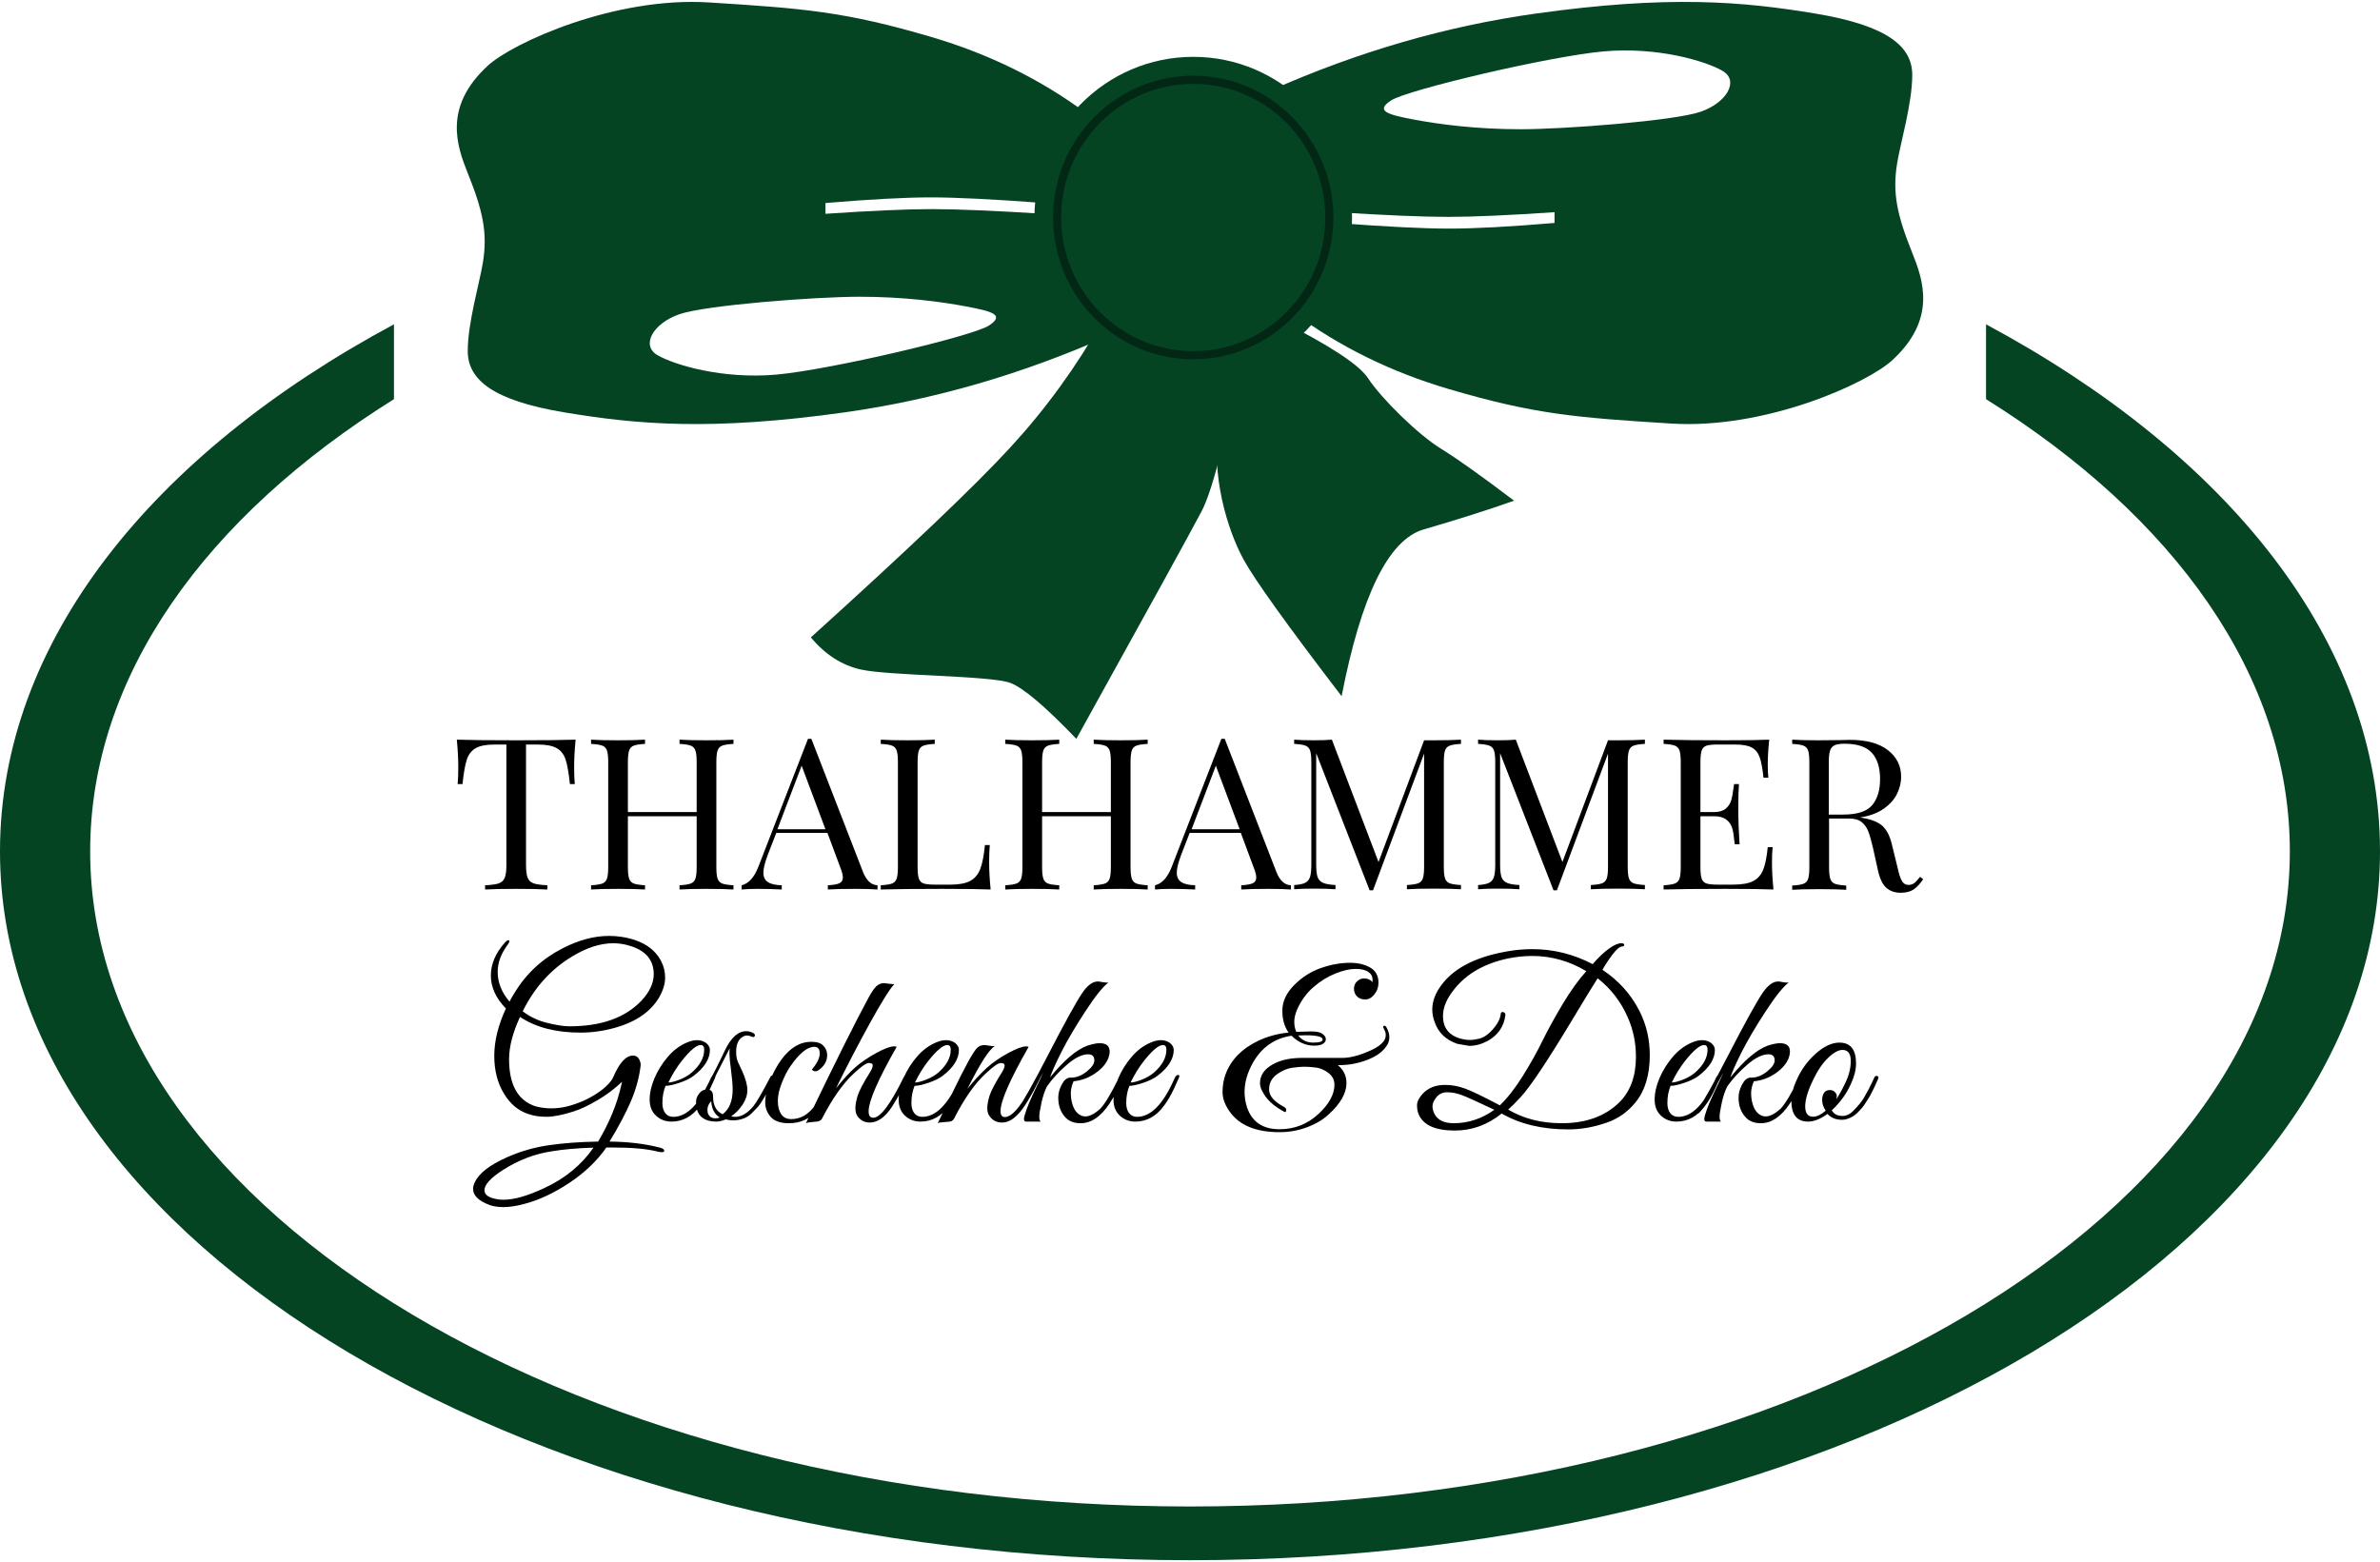 <?xml version="1.0" encoding="UTF-8"?>
<svg width="620px" height="407px" viewBox="0 0 620 407" version="1.1" xmlns="http://www.w3.org/2000/svg" xmlns:xlink="http://www.w3.org/1999/xlink">
    <!-- Generator: Sketch 55.1 (78136) - https://sketchapp.com -->
    <title>logo</title>
    <desc>Created with Sketch.</desc>
    <g id="Page-1" stroke="none" stroke-width="1" fill="none" fill-rule="evenodd">
        <g id="Startseite-Entwurf-Copy" transform="translate(-655, -376)">
            <g id="logo_header-2" transform="translate(655, 376)">
                <g id="logo_header">
                    <g id="Group-3" transform="translate(119, 192.5)" fill="#000000" fill-rule="nonzero">
                        <path d="M30.95,0.212 C30.694,2.822 30.565,5.175 30.565,7.27 C30.565,9.108 30.62,10.615 30.73,11.792 L29.466,11.792 C29.173,8.961 28.806,6.857 28.366,5.478 C27.927,4.1 27.157,3.089 26.057,2.445 C24.958,1.802 23.272,1.48 21,1.48 L18.031,1.48 L18.031,32.856 C18.031,34.4 18.178,35.521 18.471,36.219 C18.764,36.918 19.277,37.396 20.01,37.653 C20.743,37.91 21.934,38.076 23.584,38.149 L23.584,39.252 C21.678,39.142 18.984,39.087 15.503,39.087 C11.838,39.087 9.126,39.142 7.366,39.252 L7.366,38.149 C9.016,38.076 10.207,37.91 10.94,37.653 C11.673,37.396 12.186,36.918 12.479,36.219 C12.772,35.521 12.919,34.4 12.919,32.856 L12.919,1.48 L9.95,1.48 C7.678,1.48 5.992,1.802 4.893,2.445 C3.793,3.089 3.024,4.1 2.584,5.478 C2.144,6.857 1.777,8.961 1.484,11.792 L0.22,11.792 C0.33,10.615 0.385,9.108 0.385,7.27 C0.385,5.175 0.257,2.822 0,0.212 C3.042,0.322 8.209,0.378 15.503,0.378 C22.759,0.378 27.908,0.322 30.95,0.212 Z M72.075,1.315 C70.753,1.389 69.788,1.536 69.182,1.756 C68.575,1.977 68.162,2.399 67.941,3.024 C67.721,3.649 67.611,4.66 67.611,6.057 L67.611,33.407 C67.611,34.804 67.721,35.815 67.941,36.44 C68.162,37.065 68.575,37.488 69.182,37.708 C69.788,37.929 70.753,38.076 72.075,38.149 L72.075,39.252 C70.532,39.142 68.18,39.087 65.02,39.087 C62.043,39.087 59.71,39.142 58.019,39.252 L58.019,38.149 C59.342,38.076 60.307,37.929 60.913,37.708 C61.519,37.488 61.933,37.065 62.153,36.44 C62.374,35.815 62.484,34.804 62.484,33.407 L62.484,20.173 L44.569,20.173 L44.569,33.407 C44.569,34.804 44.679,35.815 44.9,36.44 C45.12,37.065 45.534,37.488 46.14,37.708 C46.747,37.929 47.711,38.076 49.034,38.149 L49.034,39.252 C47.344,39.142 45.01,39.087 42.034,39.087 C38.873,39.087 36.521,39.142 34.978,39.252 L34.978,38.149 C36.301,38.076 37.265,37.929 37.872,37.708 C38.478,37.488 38.892,37.065 39.112,36.44 C39.333,35.815 39.443,34.804 39.443,33.407 L39.443,6.057 C39.443,4.66 39.333,3.649 39.112,3.024 C38.892,2.399 38.478,1.977 37.872,1.756 C37.265,1.536 36.301,1.389 34.978,1.315 L34.978,0.212 C36.521,0.322 38.873,0.378 42.034,0.378 C44.973,0.378 47.307,0.322 49.034,0.212 L49.034,1.315 C47.711,1.389 46.747,1.536 46.14,1.756 C45.534,1.977 45.12,2.399 44.9,3.024 C44.679,3.649 44.569,4.66 44.569,6.057 L44.569,19.07 L62.484,19.07 L62.484,6.057 C62.484,4.66 62.374,3.649 62.153,3.024 C61.933,2.399 61.519,1.977 60.913,1.756 C60.307,1.536 59.342,1.389 58.019,1.315 L58.019,0.212 C59.71,0.322 62.043,0.378 65.02,0.378 C68.18,0.378 70.532,0.322 72.075,0.212 L72.075,1.315 Z M105.798,34.628 C106.679,36.903 107.945,38.078 109.597,38.151 L109.597,39.252 C108.129,39.142 106.165,39.087 103.706,39.087 C100.549,39.087 98.2,39.142 96.659,39.252 L96.659,38.151 C98.053,38.078 99.054,37.903 99.659,37.628 C100.265,37.353 100.568,36.848 100.568,36.114 C100.568,35.49 100.348,34.628 99.907,33.527 L96.549,24.498 L83.225,24.498 L80.967,30.334 C80.233,32.316 79.866,33.82 79.866,34.848 C79.866,35.986 80.261,36.812 81.05,37.325 C81.839,37.839 83.041,38.114 84.656,38.151 L84.656,39.252 C82.564,39.142 80.454,39.087 78.325,39.087 C76.673,39.087 75.296,39.142 74.195,39.252 L74.195,38.151 C76.031,37.711 77.48,36.114 78.545,33.362 L91.483,0 L92.364,0 L105.798,34.628 Z M96.03,23.551 L89.832,7.002 L83.523,23.551 L96.03,23.551 Z M124.506,1.315 C123.183,1.389 122.218,1.536 121.611,1.756 C121.005,1.977 120.591,2.399 120.37,3.024 C120.15,3.649 120.04,4.66 120.04,6.057 L120.04,33.407 C120.04,34.804 120.15,35.815 120.37,36.44 C120.591,37.065 121.005,37.478 121.611,37.681 C122.218,37.883 123.183,37.984 124.506,37.984 L128.531,37.984 C130.81,37.984 132.547,37.662 133.742,37.019 C134.937,36.376 135.81,35.337 136.361,33.903 C136.913,32.47 137.317,30.393 137.574,27.673 L138.843,27.673 C138.732,28.812 138.677,30.319 138.677,32.194 C138.677,34.289 138.806,36.642 139.063,39.252 C136.564,39.142 132.354,39.087 126.436,39.087 C119.378,39.087 114.048,39.142 110.445,39.252 L110.445,38.149 C111.768,38.076 112.733,37.929 113.34,37.708 C113.947,37.488 114.36,37.065 114.581,36.44 C114.801,35.815 114.911,34.804 114.911,33.407 L114.911,6.057 C114.911,4.66 114.801,3.649 114.581,3.024 C114.36,2.399 113.947,1.977 113.34,1.756 C112.733,1.536 111.768,1.389 110.445,1.315 L110.445,0.212 C111.989,0.322 114.342,0.378 117.503,0.378 C120.444,0.378 122.778,0.322 124.506,0.212 L124.506,1.315 Z M179.977,1.315 C178.654,1.389 177.689,1.536 177.083,1.756 C176.476,1.977 176.063,2.399 175.842,3.024 C175.622,3.649 175.512,4.66 175.512,6.057 L175.512,33.407 C175.512,34.804 175.622,35.815 175.842,36.44 C176.063,37.065 176.476,37.488 177.083,37.708 C177.689,37.929 178.654,38.076 179.977,38.149 L179.977,39.252 C178.433,39.142 176.081,39.087 172.921,39.087 C169.944,39.087 167.611,39.142 165.92,39.252 L165.92,38.149 C167.243,38.076 168.208,37.929 168.814,37.708 C169.421,37.488 169.834,37.065 170.055,36.44 C170.275,35.815 170.385,34.804 170.385,33.407 L170.385,20.173 L152.47,20.173 L152.47,33.407 C152.47,34.804 152.581,35.815 152.801,36.44 C153.022,37.065 153.435,37.488 154.041,37.708 C154.648,37.929 155.612,38.076 156.935,38.149 L156.935,39.252 C155.245,39.142 152.911,39.087 149.935,39.087 C146.774,39.087 144.422,39.142 142.879,39.252 L142.879,38.149 C144.202,38.076 145.167,37.929 145.773,37.708 C146.379,37.488 146.793,37.065 147.013,36.44 C147.234,35.815 147.344,34.804 147.344,33.407 L147.344,6.057 C147.344,4.66 147.234,3.649 147.013,3.024 C146.793,2.399 146.379,1.977 145.773,1.756 C145.167,1.536 144.202,1.389 142.879,1.315 L142.879,0.212 C144.422,0.322 146.774,0.378 149.935,0.378 C152.875,0.378 155.208,0.322 156.935,0.212 L156.935,1.315 C155.612,1.389 154.648,1.536 154.041,1.756 C153.435,1.977 153.022,2.399 152.801,3.024 C152.581,3.649 152.47,4.66 152.47,6.057 L152.47,19.07 L170.385,19.07 L170.385,6.057 C170.385,4.66 170.275,3.649 170.055,3.024 C169.834,2.399 169.421,1.977 168.814,1.756 C168.208,1.536 167.243,1.389 165.92,1.315 L165.92,0.212 C167.611,0.322 169.944,0.378 172.921,0.378 C176.081,0.378 178.433,0.322 179.977,0.212 L179.977,1.315 Z M213.487,34.628 C214.368,36.903 215.635,38.078 217.286,38.151 L217.286,39.252 C215.818,39.142 213.854,39.087 211.395,39.087 C208.239,39.087 205.89,39.142 204.348,39.252 L204.348,38.151 C205.743,38.078 206.743,37.903 207.349,37.628 C207.954,37.353 208.257,36.848 208.257,36.114 C208.257,35.49 208.037,34.628 207.596,33.527 L204.238,24.498 L190.914,24.498 L188.657,30.334 C187.923,32.316 187.555,33.82 187.555,34.848 C187.555,35.986 187.95,36.812 188.739,37.325 C189.528,37.839 190.73,38.114 192.345,38.151 L192.345,39.252 C190.253,39.142 188.143,39.087 186.014,39.087 C184.362,39.087 182.986,39.142 181.885,39.252 L181.885,38.151 C183.72,37.711 185.17,36.114 186.234,33.362 L199.173,0 L200.053,0 L213.487,34.628 Z M203.931,23.551 L197.733,7.002 L191.424,23.551 L203.931,23.551 Z M261.592,1.313 C260.266,1.387 259.3,1.533 258.693,1.754 C258.085,1.974 257.671,2.396 257.45,3.02 C257.229,3.644 257.119,4.653 257.119,6.048 L257.119,33.354 C257.119,34.748 257.229,35.758 257.45,36.381 C257.671,37.005 258.085,37.427 258.693,37.648 C259.3,37.868 260.266,38.015 261.592,38.088 L261.592,39.189 C259.898,39.079 257.561,39.024 254.579,39.024 C251.413,39.024 249.057,39.079 247.511,39.189 L247.511,38.088 C248.836,38.015 249.802,37.868 250.41,37.648 C251.017,37.427 251.431,37.005 251.652,36.381 C251.873,35.758 251.983,34.748 251.983,33.354 L251.983,3.846 L238.676,39.464 L237.792,39.464 L223.877,3.736 L223.877,32.803 C223.877,34.234 223.997,35.299 224.236,35.996 C224.475,36.693 224.945,37.198 225.644,37.51 C226.344,37.822 227.429,38.015 228.902,38.088 L228.902,39.189 C227.577,39.079 225.699,39.024 223.27,39.024 C221.061,39.024 219.349,39.079 218.134,39.189 L218.134,38.088 C219.423,38.015 220.38,37.822 221.006,37.51 C221.631,37.198 222.055,36.684 222.276,35.969 C222.497,35.253 222.607,34.198 222.607,32.803 L222.607,6.048 C222.607,4.653 222.497,3.644 222.276,3.02 C222.055,2.396 221.641,1.974 221.033,1.754 C220.426,1.533 219.46,1.387 218.134,1.313 L218.134,0.212 C219.349,0.322 221.061,0.377 223.27,0.377 C225.184,0.377 226.748,0.322 227.963,0.212 L240.111,32.087 L251.983,0.377 L254.579,0.377 C257.561,0.377 259.898,0.322 261.592,0.212 L261.592,1.313 Z M309.501,1.313 C308.175,1.387 307.209,1.533 306.602,1.754 C305.994,1.974 305.58,2.396 305.359,3.02 C305.138,3.644 305.028,4.653 305.028,6.048 L305.028,33.354 C305.028,34.748 305.138,35.758 305.359,36.381 C305.58,37.005 305.994,37.427 306.602,37.648 C307.209,37.868 308.175,38.015 309.501,38.088 L309.501,39.189 C307.807,39.079 305.47,39.024 302.488,39.024 C299.322,39.024 296.966,39.079 295.42,39.189 L295.42,38.088 C296.745,38.015 297.711,37.868 298.319,37.648 C298.926,37.427 299.34,37.005 299.561,36.381 C299.782,35.758 299.892,34.748 299.892,33.354 L299.892,3.846 L286.585,39.464 L285.701,39.464 L271.786,3.736 L271.786,32.803 C271.786,34.234 271.906,35.299 272.145,35.996 C272.384,36.693 272.854,37.198 273.553,37.51 C274.252,37.822 275.338,38.015 276.811,38.088 L276.811,39.189 C275.486,39.079 273.608,39.024 271.179,39.024 C268.97,39.024 267.258,39.079 266.043,39.189 L266.043,38.088 C267.332,38.015 268.289,37.822 268.915,37.51 C269.54,37.198 269.964,36.684 270.185,35.969 C270.406,35.253 270.516,34.198 270.516,32.803 L270.516,6.048 C270.516,4.653 270.406,3.644 270.185,3.02 C269.964,2.396 269.55,1.974 268.942,1.754 C268.335,1.533 267.369,1.387 266.043,1.313 L266.043,0.212 C267.258,0.322 268.97,0.377 271.179,0.377 C273.093,0.377 274.657,0.322 275.872,0.212 L288.02,32.087 L299.892,0.377 L302.488,0.377 C305.47,0.377 307.807,0.322 309.501,0.212 L309.501,1.313 Z M342.608,32.194 C342.608,34.289 342.737,36.642 342.994,39.252 C340.495,39.142 336.286,39.087 330.367,39.087 C323.309,39.087 317.979,39.142 314.376,39.252 L314.376,38.149 C315.7,38.076 316.665,37.929 317.271,37.708 C317.878,37.488 318.291,37.065 318.512,36.44 C318.732,35.815 318.843,34.804 318.843,33.407 L318.843,6.057 C318.843,4.66 318.732,3.649 318.512,3.024 C318.291,2.399 317.878,1.977 317.271,1.756 C316.665,1.536 315.7,1.389 314.376,1.315 L314.376,0.212 C317.979,0.322 323.309,0.378 330.367,0.378 C335.771,0.378 339.612,0.322 341.892,0.212 C341.634,2.638 341.506,4.807 341.506,6.719 C341.506,8.153 341.561,9.292 341.671,10.138 L340.403,10.138 C340.145,7.748 339.815,5.974 339.41,4.816 C339.006,3.658 338.326,2.813 337.37,2.28 C336.414,1.747 334.962,1.48 333.014,1.48 L328.437,1.48 C327.114,1.48 326.149,1.582 325.542,1.784 C324.936,1.986 324.522,2.399 324.302,3.024 C324.081,3.649 323.971,4.66 323.971,6.057 L323.971,19.07 L327.61,19.07 C328.897,19.07 329.889,18.767 330.588,18.161 C331.286,17.554 331.755,16.837 331.994,16.01 C332.233,15.183 332.426,14.145 332.573,12.895 L332.738,11.792 L334.006,11.792 C333.896,13.336 333.841,15.064 333.841,16.975 L333.841,19.622 C333.841,21.497 333.951,24.107 334.172,27.452 L332.904,27.452 C332.867,27.195 332.757,26.303 332.573,24.778 C332.389,23.252 331.884,22.103 331.056,21.331 C330.229,20.559 329.081,20.173 327.61,20.173 L323.971,20.173 L323.971,33.407 C323.971,34.804 324.081,35.815 324.302,36.44 C324.522,37.065 324.936,37.478 325.542,37.681 C326.149,37.883 327.114,37.984 328.437,37.984 L332.463,37.984 C334.742,37.984 336.479,37.681 337.673,37.074 C338.868,36.468 339.741,35.493 340.293,34.152 C340.844,32.81 341.248,30.834 341.506,28.224 L342.774,28.224 C342.664,29.216 342.608,30.54 342.608,32.194 Z M382,36.565 C381.153,37.817 380.306,38.72 379.46,39.272 C378.613,39.825 377.49,40.101 376.091,40.101 C374.581,40.101 373.339,39.659 372.363,38.775 C371.387,37.891 370.66,36.344 370.182,34.134 L368.967,28.609 C368.525,26.694 368.111,25.221 367.724,24.19 C367.337,23.158 366.758,22.33 365.984,21.703 C365.211,21.077 364.125,20.764 362.726,20.764 L357.48,20.764 L357.48,33.471 C357.48,34.871 357.59,35.884 357.811,36.51 C358.032,37.136 358.446,37.559 359.053,37.78 C359.661,38.001 360.627,38.149 361.953,38.222 L361.953,39.327 C360.259,39.217 357.921,39.162 354.939,39.162 C351.773,39.162 349.416,39.217 347.87,39.327 L347.87,38.222 C349.196,38.149 350.162,38.001 350.77,37.78 C351.377,37.559 351.791,37.136 352.012,36.51 C352.233,35.884 352.343,34.871 352.343,33.471 L352.343,6.068 C352.343,4.669 352.233,3.656 352.012,3.03 C351.791,2.404 351.377,1.98 350.77,1.759 C350.162,1.538 349.196,1.391 347.87,1.317 L347.87,0.212 C349.416,0.323 351.662,0.378 354.608,0.378 L360.572,0.323 C361.272,0.286 362.063,0.267 362.947,0.267 C367.218,0.267 370.504,1.161 372.805,2.947 C375.106,4.733 376.256,7.044 376.256,9.88 C376.256,11.317 375.916,12.763 375.235,14.217 C374.554,15.672 373.412,16.98 371.811,18.14 C370.209,19.3 368.12,20.083 365.543,20.488 L366.205,20.599 C368.635,21.004 370.402,21.74 371.507,22.808 C372.612,23.877 373.422,25.571 373.937,27.891 L375.318,33.526 C375.686,35.221 376.072,36.399 376.477,37.062 C376.882,37.725 377.435,38.057 378.134,38.057 C378.76,38.057 379.285,37.891 379.708,37.559 C380.132,37.228 380.619,36.694 381.172,35.957 L382,36.565 Z M361.527,1.273 C360.377,1.273 359.515,1.403 358.94,1.662 C358.365,1.922 357.966,2.385 357.743,3.052 C357.521,3.719 357.41,4.72 357.41,6.055 L357.41,19.732 L361.138,19.732 C364.811,19.732 367.333,18.917 368.706,17.286 C370.078,15.655 370.765,13.394 370.765,10.503 C370.765,7.463 370.041,5.165 368.594,3.608 C367.148,2.051 364.792,1.273 361.527,1.273 Z" id="THALHAMMER-Copy"></path>
                        <path d="M16.465,72.447 C14.566,76.557 13.616,80.232 13.616,83.472 C13.616,90.15 15.911,94.24 20.501,95.742 C21.846,96.098 23.221,96.275 24.625,96.275 C26.03,96.275 27.444,96.098 28.868,95.742 C31.717,94.991 34.269,93.865 36.524,92.363 C38.779,90.862 40.204,89.419 40.797,88.036 C42.38,84.361 44.081,82.524 45.901,82.524 C46.811,82.524 47.424,83.038 47.741,84.065 C47.899,84.46 47.938,84.895 47.859,85.369 C47.464,88.451 46.613,91.504 45.307,94.527 C44.002,97.55 42.162,101.017 39.788,104.929 C44.536,104.969 48.868,105.482 52.785,106.47 C53.616,106.668 54.031,106.945 54.031,107.3 C54.031,107.735 53.458,107.814 52.31,107.537 C49.58,106.826 45.644,106.47 40.5,106.47 L38.957,106.47 C36.544,109.948 33.329,113.02 29.314,115.687 C25.298,118.355 21.391,120.182 17.593,121.17 C15.496,121.723 13.715,122 12.251,122 C10.788,122 9.561,121.822 8.572,121.467 C5.684,120.4 4.24,118.997 4.24,117.258 C4.24,116.744 4.378,116.191 4.655,115.598 C5.723,113.228 8.532,111.034 13.082,109.019 C16.524,107.478 20.154,106.431 23.972,105.878 C27.79,105.324 32.073,105.008 36.821,104.929 C39.749,99.99 41.747,95.129 42.815,90.348 L43.052,89.34 C41.153,91.158 39.007,92.768 36.613,94.171 C34.219,95.574 32.132,96.552 30.352,97.105 C27.503,98.014 25.159,98.468 23.32,98.468 C21.48,98.468 19.868,98.212 18.483,97.698 C15.951,96.829 13.893,95.09 12.311,92.482 C10.61,89.716 9.759,86.416 9.759,82.583 C9.759,78.75 10.768,74.641 12.786,70.254 C10.174,67.567 8.869,64.712 8.869,61.689 C8.869,58.666 10.095,55.792 12.548,53.065 C13.023,52.551 13.369,52.364 13.587,52.502 C13.804,52.64 13.715,52.986 13.32,53.539 C11.539,55.91 10.649,58.301 10.649,60.711 C10.649,63.477 11.678,66.066 13.735,68.476 C13.973,67.962 14.408,67.192 15.041,66.164 C18.127,61.106 22.321,57.234 27.622,54.547 C31.776,52.413 35.792,51.346 39.669,51.346 C40.738,51.346 41.806,51.425 42.874,51.583 C47.978,52.373 51.42,54.468 53.2,57.866 C53.913,59.21 54.269,60.662 54.269,62.223 C54.269,63.784 53.774,65.453 52.785,67.231 C50.569,71.064 46.692,73.751 41.153,75.293 C38.225,76.122 35.238,76.537 32.192,76.537 C25.782,76.537 20.54,75.174 16.465,72.447 Z M40.768,53.256 C37.394,53.256 33.824,54.402 30.058,56.695 C24.526,60.015 20.231,64.778 17.171,70.984 C19.015,72.407 21.143,73.415 23.556,74.008 C25.968,74.601 27.9,74.897 29.352,74.897 C37.629,74.897 43.886,72.664 48.123,68.197 C50.242,65.905 51.301,63.612 51.301,61.319 C51.301,57.683 49.28,55.232 45.24,53.967 C43.749,53.493 42.258,53.256 40.768,53.256 Z M7.208,117.611 C7.208,118.713 8.15,119.461 10.036,119.854 C10.665,120.012 11.353,120.09 12.099,120.09 C14.889,120.09 18.425,119.087 22.707,117.079 C28.129,114.6 32.431,111.077 35.614,106.511 C31.488,106.629 27.874,106.944 24.77,107.456 C20.291,108.125 16.028,109.758 11.981,112.356 C8.799,114.403 7.208,116.154 7.208,117.611 Z M54.386,90.41 C53.833,91.746 53.557,93.239 53.557,94.889 C53.557,95.989 53.803,96.863 54.297,97.512 C54.79,98.16 55.491,98.484 56.399,98.484 C59.991,98.484 63.247,95.125 66.168,88.406 C66.445,87.777 66.78,87.502 67.175,87.581 C67.333,87.62 67.412,87.718 67.412,87.875 C67.412,88.033 66.968,89.064 66.08,90.97 C65.191,92.875 64.293,94.417 63.385,95.596 C61.372,98.347 58.886,99.722 55.925,99.722 C54.346,99.722 53.004,99.211 51.899,98.189 C50.793,97.168 50.241,95.773 50.241,94.005 C50.241,92.237 50.665,90.361 51.514,88.376 C52.363,86.392 53.517,84.545 54.978,82.836 C56.438,81.127 58.116,79.88 60.011,79.094 C60.918,78.701 61.787,78.504 62.616,78.504 C63.445,78.504 64.214,78.74 64.925,79.212 C65.596,79.762 65.932,80.371 65.932,81.039 C65.932,83.396 64.51,85.655 61.668,87.816 C60.8,88.484 59.576,89.084 57.997,89.614 C56.418,90.144 55.214,90.41 54.386,90.41 Z M64.444,80.975 C64.444,80.177 64.135,79.777 63.517,79.777 C62.436,79.777 60.794,81.155 58.593,83.909 C57.279,85.585 56.121,87.462 55.117,89.537 C55.773,89.537 56.729,89.298 57.984,88.819 C59.24,88.34 60.331,87.701 61.258,86.903 C63.382,85.027 64.444,83.051 64.444,80.975 Z M71.455,98.371 C71.972,98.449 72.33,98.488 72.529,98.488 C74.121,98.488 75.692,97.568 77.244,95.728 C78.079,94.71 79.571,92.145 81.72,88.034 C81.8,87.838 81.939,87.741 82.138,87.741 C82.496,87.701 82.675,87.838 82.675,88.152 C82.675,88.23 82.585,88.455 82.406,88.827 C82.227,89.199 82.058,89.571 81.899,89.943 C81.74,90.315 81.481,90.853 81.123,91.558 C80.765,92.263 80.457,92.831 80.198,93.261 C79.939,93.692 79.611,94.221 79.213,94.847 C78.816,95.474 78.418,95.963 78.02,96.315 L76.767,97.607 C76.09,98.273 75.294,98.743 74.379,99.017 C72.907,99.487 71.475,99.526 70.082,99.134 C69.167,99.526 68.352,99.722 67.636,99.722 C64.811,99.722 63.1,98.625 62.503,96.433 C62.384,95.924 62.324,95.307 62.324,94.583 C62.324,93.858 62.573,93.163 63.07,92.498 C63.567,91.832 64.095,91.48 64.652,91.441 C66.681,87.643 68.411,84.217 69.844,81.163 C71.435,77.834 73.285,76.17 75.394,76.17 C75.951,76.17 76.498,76.298 77.035,76.552 C77.572,76.807 77.771,77.091 77.632,77.404 C77.493,77.717 77.204,77.776 76.767,77.58 C76.329,77.384 75.951,77.286 75.633,77.286 C75.314,77.286 75.036,77.345 74.797,77.463 C73.444,78.089 72.768,79.44 72.768,81.515 C72.768,82.611 72.927,83.512 73.245,84.217 C73.564,84.921 73.922,85.685 74.32,86.507 C75.235,88.543 75.692,90.207 75.692,91.499 C75.692,92.791 75.275,94.064 74.439,95.317 C73.604,96.57 72.609,97.588 71.455,98.371 Z M69.248,97.812 C70.992,96.487 71.863,94.344 71.863,91.382 C71.863,90.174 71.725,88.518 71.447,86.413 C71.17,84.309 71.031,82.886 71.031,82.146 C71.031,81.405 71.051,80.899 71.091,80.626 C68.079,86.55 66.217,90.154 65.504,91.44 C66.336,91.44 66.752,92.025 66.752,93.194 C66.752,95.493 67.584,97.033 69.248,97.812 Z M65.292,96.617 C65.292,96.843 65.31,97.087 65.347,97.35 C65.639,98.365 66.315,98.873 67.375,98.873 C67.814,98.873 68.179,98.798 68.472,98.647 C67.119,97.783 66.388,96.373 66.279,94.417 C65.621,95.094 65.292,95.827 65.292,96.617 Z M92.492,86.2 C93.862,84.531 94.547,83.121 94.547,81.968 C94.547,80.816 94.077,80.24 93.138,80.24 C91.299,80.24 89.206,81.948 86.858,85.365 C86.114,86.438 85.391,87.849 84.686,89.597 C83.982,91.345 83.63,92.925 83.63,94.335 C83.63,95.746 83.913,96.888 84.481,97.762 C85.048,98.636 85.929,99.073 87.122,99.073 C88.315,99.073 89.421,98.785 90.438,98.209 C91.456,97.633 92.424,96.719 93.344,95.468 C94.263,94.216 94.958,93.173 95.427,92.339 C95.897,91.504 96.542,90.253 97.364,88.584 C97.638,88.028 97.873,87.799 98.068,87.898 C98.264,87.998 98.362,88.137 98.362,88.316 C98.362,88.494 98.098,89.15 97.569,90.282 C97.041,91.415 96.513,92.478 95.985,93.471 C95.456,94.464 94.703,95.577 93.725,96.809 C91.964,99.034 89.558,100.146 86.506,100.146 C84.315,100.146 82.74,99.6 81.781,98.507 C80.822,97.414 80.343,96.153 80.343,94.723 C80.343,92.974 80.764,91.067 81.605,89.001 C82.446,86.935 83.415,85.147 84.51,83.637 C86.78,80.498 89.401,78.929 92.375,78.929 C93.823,78.929 94.87,79.276 95.515,79.972 C96.161,80.667 96.484,81.472 96.484,82.385 C96.484,83.736 95.936,84.889 94.84,85.842 C94.292,86.359 93.833,86.617 93.461,86.617 C93.089,86.617 92.766,86.478 92.492,86.2 Z M107.281,97.055 C107.281,98.165 107.677,98.72 108.469,98.72 C110.331,98.72 112.965,95.233 116.371,88.259 C116.648,87.704 116.896,87.486 117.114,87.605 C117.332,87.724 117.441,87.882 117.441,88.081 C117.441,88.279 117.213,88.843 116.757,89.774 C116.302,90.706 115.846,91.597 115.391,92.449 C114.935,93.301 114.272,94.42 113.401,95.807 C111.578,98.581 109.638,99.968 107.578,99.968 C106.231,99.968 105.162,99.413 104.37,98.304 C104.013,97.788 103.835,97.085 103.835,96.194 C103.835,95.302 104.033,94.222 104.429,92.954 C104.825,91.686 105.914,89.626 107.697,86.773 C108.133,86.06 108.35,85.495 108.35,85.079 C108.35,84.663 108.014,84.455 107.34,84.455 C106.667,84.455 105.38,85.346 103.478,87.13 C100.627,89.745 97.854,93.667 95.161,98.898 C94.883,99.492 94.151,99.789 92.962,99.789 C91.893,99.869 91.22,99.988 90.942,100.146 C98.468,84.494 103.914,73.578 107.281,67.397 C108.034,66.01 108.697,65.039 109.271,64.484 C109.846,63.93 110.529,63.652 111.321,63.652 C111.519,63.652 111.935,63.702 112.569,63.801 C113.202,63.9 113.678,63.93 113.995,63.89 C112.806,65.118 110.677,68.516 107.608,74.083 C104.538,79.65 101.597,85.307 98.785,91.052 C100.646,88.714 102.32,86.892 103.805,85.584 C105.291,84.277 107.103,83.038 109.242,81.869 C111.38,80.7 112.945,80.116 113.935,80.116 C114.173,80.116 114.391,80.156 114.589,80.235 C109.717,88.794 107.281,94.401 107.281,97.055 Z M119.253,90.41 C118.701,91.746 118.425,93.239 118.425,94.889 C118.425,95.989 118.671,96.863 119.165,97.512 C119.658,98.16 120.359,98.484 121.267,98.484 C124.859,98.484 128.115,95.125 131.036,88.406 C131.313,87.777 131.648,87.502 132.043,87.581 C132.201,87.62 132.28,87.718 132.28,87.875 C132.28,88.033 131.836,89.064 130.947,90.97 C130.059,92.875 129.161,94.417 128.253,95.596 C126.24,98.347 123.753,99.722 120.793,99.722 C119.214,99.722 117.872,99.211 116.767,98.189 C115.661,97.168 115.109,95.773 115.109,94.005 C115.109,92.237 115.533,90.361 116.382,88.376 C117.23,86.392 118.385,84.545 119.846,82.836 C121.306,81.127 122.984,79.88 124.878,79.094 C125.786,78.701 126.655,78.504 127.484,78.504 C128.313,78.504 129.082,78.74 129.793,79.212 C130.464,79.762 130.799,80.371 130.799,81.039 C130.799,83.396 129.378,85.655 126.536,87.816 C125.668,88.484 124.444,89.084 122.865,89.614 C121.286,90.144 120.082,90.41 119.253,90.41 Z M128.676,80.975 C128.676,80.177 128.367,79.777 127.749,79.777 C126.668,79.777 125.026,81.155 122.825,83.909 C121.511,85.585 120.353,87.462 119.349,89.537 C120.005,89.537 120.961,89.298 122.216,88.819 C123.471,88.34 124.563,87.701 125.49,86.903 C127.614,85.027 128.676,83.051 128.676,80.975 Z M148.961,80.252 C144.082,88.804 141.643,94.386 141.643,96.999 C141.643,98.028 142.02,98.543 142.774,98.543 C144.796,98.543 147.513,95.118 150.924,88.269 C151.162,87.715 151.4,87.497 151.638,87.616 C151.875,87.735 151.994,87.893 151.994,88.091 C151.994,88.289 151.915,88.527 151.756,88.804 C149.655,93.04 147.88,95.96 146.432,97.563 C144.985,99.166 143.537,99.968 142.09,99.968 C140.642,99.968 139.542,99.414 138.788,98.305 C138.391,97.791 138.193,97.088 138.193,96.197 C138.193,95.306 138.391,94.227 138.788,92.961 C139.185,91.694 140.275,89.635 142.06,86.785 C142.496,86.072 142.714,85.508 142.714,85.092 C142.714,84.677 142.377,84.469 141.703,84.469 C141.029,84.469 139.74,85.359 137.836,87.141 C134.981,89.754 132.224,93.673 129.567,98.899 C129.329,99.295 129.062,99.542 128.764,99.641 C128.467,99.74 127.882,99.81 127.009,99.849 C126.137,99.889 125.562,99.988 125.284,100.146 C125.919,98.879 127.168,96.286 129.032,92.367 C132.363,85.439 134.544,81.48 135.576,80.49 C136.052,80.015 136.706,79.777 137.539,79.777 C137.697,79.777 138.104,79.837 138.758,79.956 C139.413,80.074 139.898,80.094 140.216,80.015 C138.748,80.807 136.349,84.528 133.018,91.179 C134.882,88.883 136.577,87.052 138.104,85.686 C139.631,84.32 141.465,83.053 143.607,81.886 C145.748,80.718 147.315,80.134 148.306,80.134 C148.544,80.134 148.762,80.173 148.961,80.252 Z M166.084,83.784 C166.084,82.721 165.548,82.189 164.477,82.189 C162.89,82.189 161.054,83.085 158.971,84.877 C156.888,86.668 155.152,88.549 153.763,90.518 C153.168,91.66 152.682,93.097 152.305,94.83 C151.928,96.563 151.739,97.764 151.739,98.433 C151.739,99.103 151.858,99.536 152.097,99.733 L148.347,99.733 C147.752,99.733 147.603,99.211 147.9,98.167 C148.198,97.124 148.605,95.992 149.12,94.771 C149.636,93.55 150.281,92.142 151.055,90.547 C151.829,88.952 152.394,87.742 152.751,86.915 C149.497,93.018 147.394,96.523 146.442,97.429 C146.045,97.783 145.847,97.665 145.847,97.074 C145.847,96.956 145.887,96.819 145.966,96.661 C147.355,94.85 150.122,89.927 154.269,81.894 C158.416,73.86 161.322,68.603 162.989,66.122 C164.338,64.193 165.648,63.228 166.917,63.228 L167.274,63.228 C167.314,63.228 167.661,63.287 168.316,63.405 C168.971,63.523 169.457,63.543 169.774,63.464 C168.306,64.567 166.282,67.097 163.703,71.054 C161.124,75.012 159.08,78.478 157.572,81.451 C156.065,84.424 155.053,86.678 154.537,88.214 C158.148,83.764 161.382,81.008 164.239,79.944 C165.588,79.511 166.659,79.295 167.453,79.295 C169.199,79.295 170.072,80.023 170.072,81.48 C170.072,81.953 169.973,82.484 169.774,83.075 C169.219,84.572 168.078,85.92 166.352,87.121 C164.626,88.322 162.731,89.021 160.668,89.218 C160.191,90.321 159.953,91.335 159.953,92.26 C159.953,93.186 160.053,94.023 160.251,94.771 C160.727,96.661 161.62,97.823 162.929,98.256 C163.207,98.335 163.485,98.374 163.763,98.374 C164.874,98.374 166.183,97.685 167.691,96.307 C168.921,94.968 170.528,92.27 172.512,88.214 C172.79,87.702 173.008,87.535 173.167,87.712 C173.326,87.889 173.405,88.057 173.405,88.214 C173.405,88.372 173.108,89.14 172.512,90.518 C171.917,91.896 171.084,93.412 170.012,95.066 C167.751,98.453 165.251,100.146 162.513,100.146 C160.846,100.146 159.557,99.674 158.644,98.728 C157.334,97.39 156.68,95.637 156.68,93.471 C156.68,92.369 156.977,91.246 157.572,90.104 C158.168,88.962 158.862,88.352 159.656,88.273 L160.013,88.273 C161.402,88.273 162.761,87.742 164.09,86.678 C165.419,85.615 166.084,84.65 166.084,83.784 Z M175.218,90.41 C174.665,91.746 174.389,93.239 174.389,94.889 C174.389,95.989 174.636,96.863 175.129,97.512 C175.623,98.16 176.323,98.484 177.231,98.484 C180.823,98.484 184.08,95.125 187.001,88.406 C187.277,87.777 187.613,87.502 188.007,87.581 C188.165,87.62 188.244,87.718 188.244,87.875 C188.244,88.033 187.8,89.064 186.912,90.97 C186.024,92.875 185.126,94.417 184.218,95.596 C182.205,98.347 179.718,99.722 176.757,99.722 C175.178,99.722 173.836,99.211 172.731,98.189 C171.626,97.168 171.073,95.773 171.073,94.005 C171.073,92.237 171.498,90.361 172.346,88.376 C173.195,86.392 174.35,84.545 175.81,82.836 C177.271,81.127 178.948,79.88 180.843,79.094 C181.751,78.701 182.619,78.504 183.448,78.504 C184.277,78.504 185.047,78.74 185.757,79.212 C186.428,79.762 186.764,80.371 186.764,81.039 C186.764,83.396 185.343,85.655 182.501,87.816 C181.632,88.484 180.409,89.084 178.83,89.614 C177.251,90.144 176.047,90.41 175.218,90.41 Z M184.852,80.975 C184.852,80.177 184.543,79.777 183.925,79.777 C182.844,79.777 181.203,81.155 179.001,83.909 C177.688,85.585 176.529,87.462 175.525,89.537 C176.182,89.537 177.137,89.298 178.393,88.819 C179.648,88.34 180.739,87.701 181.666,86.903 C183.79,85.027 184.852,83.051 184.852,80.975 Z M218.695,76.343 L222.657,76.225 C224.312,76.225 225.416,76.579 225.968,77.287 C226.244,77.602 226.382,77.916 226.382,78.231 C226.382,78.546 226.283,78.821 226.086,79.057 C225.613,79.647 224.726,79.942 223.425,79.942 C221.179,79.942 219.188,79.077 217.454,77.346 C213.039,78.015 209.688,80.355 207.402,84.367 C205.944,86.963 205.215,89.5 205.215,91.978 C205.215,93.355 205.431,94.712 205.865,96.049 C207.166,99.825 209.984,101.713 214.32,101.713 C218.183,101.713 221.533,100.415 224.371,97.819 C227.209,95.223 228.628,92.647 228.628,90.09 C228.628,88.871 228.106,87.858 227.062,87.051 C226.017,86.245 224.913,85.773 223.75,85.635 C222.588,85.498 221.602,85.429 220.794,85.429 C219.986,85.429 218.942,85.517 217.661,85.694 C216.38,85.871 215.108,86.393 213.847,87.258 C212.349,88.281 211.6,89.638 211.6,91.329 C211.6,93.02 212.921,94.554 215.562,95.931 C215.956,96.167 216.123,96.472 216.064,96.845 C216.005,97.219 215.838,97.327 215.562,97.17 C213.078,95.833 211.324,94.318 210.299,92.627 C209.59,91.526 209.235,90.601 209.235,89.854 C209.235,89.107 209.334,88.497 209.531,88.025 C210.004,86.648 211.186,85.488 213.078,84.544 C214.97,83.6 217.375,83.128 220.292,83.128 L230.757,83.128 C232.807,83.128 235.329,82.44 238.325,81.063 C239.783,80.394 240.848,79.608 241.518,78.703 C241.833,78.231 241.991,77.729 241.991,77.198 C241.991,76.667 241.872,76.205 241.636,75.812 C241.399,75.419 241.301,75.143 241.34,74.986 C241.38,74.829 241.488,74.75 241.666,74.75 C241.843,74.75 241.991,74.848 242.109,75.045 C242.661,75.989 242.937,76.884 242.937,77.729 C242.937,78.575 242.681,79.352 242.168,80.06 C241.183,81.555 239.507,82.754 237.142,83.659 C234.777,84.564 232.334,85.016 229.811,85.016 L229.515,85.016 C231.013,86.235 231.762,87.789 231.762,89.677 C231.762,92.312 230.225,95.026 227.15,97.819 C225.692,99.196 223.819,100.317 221.533,101.182 C219.247,102.047 216.843,102.48 214.32,102.48 C208.21,102.48 203.894,100.71 201.371,97.17 C200.11,95.4 199.479,93.689 199.479,92.037 C199.479,90.385 199.736,88.851 200.248,87.435 C201.628,83.698 204.407,80.807 208.585,78.762 C210.989,77.582 213.689,76.835 216.685,76.52 C215.581,74.986 215.039,73.059 215.059,70.738 C215.079,68.417 216.094,66.234 218.104,64.189 C220.114,62.143 222.43,60.659 225.051,59.734 C227.673,58.81 230.225,58.348 232.708,58.348 C234.758,58.348 236.502,58.761 237.941,59.587 C239.379,60.413 240.099,61.73 240.099,63.54 C240.099,64.681 239.744,65.693 239.034,66.578 C238.325,67.463 237.527,67.906 236.64,67.906 C235.753,67.906 235.043,67.64 234.511,67.109 C233.979,66.578 233.713,65.92 233.713,65.133 C233.713,64.346 233.979,63.697 234.511,63.186 C235.043,62.675 235.664,62.419 236.374,62.419 C236.847,62.419 237.3,62.527 237.734,62.743 C238.167,62.96 238.423,63.206 238.502,63.481 C238.542,63.245 238.561,63.009 238.561,62.773 C238.561,61.908 238.207,61.239 237.497,60.767 C236.748,60.216 235.625,59.941 234.127,59.941 C232.629,59.941 230.875,60.344 228.865,61.15 C226.855,61.957 224.963,63.127 223.189,64.661 C221.415,66.195 220.016,68.083 218.991,70.325 C218.439,71.584 218.163,72.705 218.163,73.688 C218.163,74.671 218.341,75.556 218.695,76.343 Z M225.554,78.34 C225.554,77.601 224.06,77.231 221.072,77.231 C220.466,77.231 219.84,77.252 219.194,77.293 C220.163,78.525 221.466,79.141 223.101,79.141 C224.736,79.141 225.554,78.874 225.554,78.34 Z M272.191,97.619 C268.516,100.577 264.447,102.056 259.982,102.056 C254.885,102.056 251.744,100.636 250.559,97.797 C250.283,97.126 250.144,96.348 250.144,95.46 C250.144,94.573 250.599,93.617 251.507,92.591 C252.93,90.975 254.905,90.166 257.434,90.166 C259.133,90.166 260.842,90.472 262.56,91.083 C264.279,91.694 267.331,93.163 271.717,95.49 C273.692,93.597 275.668,91.073 277.643,87.918 C279.619,84.764 281.328,81.717 282.77,78.78 C284.212,75.842 285.97,72.638 288.044,69.167 C290.119,65.697 292.183,62.818 294.238,60.531 C289.812,57.889 285.111,56.568 280.132,56.568 C278.078,56.568 275.984,56.785 273.85,57.219 C267.726,58.52 263.064,61.182 259.864,65.204 C257.888,67.649 256.901,69.976 256.901,72.184 C256.901,75.181 258.343,77.133 261.227,78.04 C262.254,78.316 263.143,78.454 263.894,78.454 C264.644,78.454 265.484,78.336 266.413,78.099 C267.341,77.863 268.26,77.311 269.168,76.443 C270.907,74.708 271.835,73.091 271.954,71.593 C271.993,71.238 272.221,71.11 272.635,71.208 C273.05,71.307 273.218,71.612 273.139,72.125 C272.744,75.004 271.223,77.192 268.576,78.691 C266.956,79.558 265.336,79.992 263.716,79.992 L260.634,79.46 C257.631,78.434 255.656,76.522 254.708,73.722 C254.313,72.657 254.115,71.593 254.115,70.528 C254.115,68.359 254.925,66.21 256.545,64.08 C260.022,59.427 266.185,56.45 275.036,55.149 C276.774,54.912 278.493,54.794 280.192,54.794 C285.684,54.794 290.919,56.095 295.897,58.698 C297.438,56.923 298.86,55.572 300.164,54.646 C301.468,53.719 302.515,53.256 303.305,53.256 C303.74,53.256 303.996,53.344 304.076,53.522 C304.155,53.699 304.145,53.837 304.046,53.936 C303.947,54.034 303.819,54.084 303.661,54.084 C302.989,54.084 302.12,54.794 301.053,56.213 C299.986,57.633 299.117,58.954 298.445,60.176 C302.673,62.976 305.893,66.565 308.106,70.942 C309.884,74.452 310.772,78.277 310.772,82.417 C310.772,87.544 309.548,91.625 307.098,94.662 C305.083,97.146 302.633,98.901 299.749,99.926 C296.312,101.149 292.914,101.76 289.556,101.76 C282.76,101.76 276.972,100.38 272.191,97.619 Z M273.887,96.589 C277.86,98.96 282.522,100.146 287.872,100.146 C294.088,100.146 299.045,98.367 302.743,94.81 C305.693,91.925 307.169,87.933 307.169,82.834 C307.169,79.197 306.461,75.778 305.044,72.577 C303.274,68.506 300.658,65.106 297.196,62.379 C296.055,64.158 293.862,67.745 290.616,73.14 C287.371,78.535 284.627,82.913 282.384,86.273 C280.142,89.632 278.372,92.014 277.073,93.417 C275.775,94.82 274.713,95.877 273.887,96.589 Z M270.283,96.641 C265.68,94.459 262.768,93.155 261.549,92.726 C260.329,92.298 259.139,92.083 257.978,92.083 C256.818,92.083 255.893,92.512 255.205,93.369 C254.516,94.226 254.172,94.995 254.172,95.677 C254.172,96.358 254.329,97.011 254.644,97.634 C255.47,99.309 257.162,100.146 259.719,100.146 C263.496,100.146 267.018,98.978 270.283,96.641 Z M316.189,90.41 C315.636,91.746 315.36,93.239 315.36,94.889 C315.36,95.989 315.607,96.863 316.1,97.512 C316.594,98.16 317.294,98.484 318.202,98.484 C321.794,98.484 325.051,95.125 327.972,88.406 C328.248,87.777 328.584,87.502 328.978,87.581 C329.136,87.62 329.215,87.718 329.215,87.875 C329.215,88.033 328.771,89.064 327.883,90.97 C326.995,92.875 326.097,94.417 325.189,95.596 C323.176,98.347 320.689,99.722 317.729,99.722 C316.15,99.722 314.808,99.211 313.702,98.189 C312.597,97.168 312.044,95.773 312.044,94.005 C312.044,92.237 312.469,90.361 313.317,88.376 C314.166,86.392 315.321,84.545 316.781,82.836 C318.242,81.127 319.919,79.88 321.814,79.094 C322.722,78.701 323.59,78.504 324.419,78.504 C325.248,78.504 326.018,78.74 326.728,79.212 C327.4,79.762 327.735,80.371 327.735,81.039 C327.735,83.396 326.314,85.655 323.472,87.816 C322.604,88.484 321.38,89.084 319.801,89.614 C318.222,90.144 317.018,90.41 316.189,90.41 Z M325.824,80.975 C325.824,80.177 325.515,79.777 324.897,79.777 C323.815,79.777 322.174,81.155 319.972,83.909 C318.659,85.585 317.5,87.462 316.496,89.537 C317.153,89.537 318.109,89.298 319.364,88.819 C320.619,88.34 321.71,87.701 322.637,86.903 C324.761,85.027 325.824,83.051 325.824,80.975 Z M343.305,83.784 C343.305,82.721 342.769,82.189 341.698,82.189 C340.111,82.189 338.275,83.085 336.192,84.877 C334.109,86.668 332.373,88.549 330.984,90.518 C330.389,91.66 329.903,93.097 329.526,94.83 C329.149,96.563 328.96,97.764 328.96,98.433 C328.96,99.103 329.079,99.536 329.317,99.733 L325.568,99.733 C324.972,99.733 324.824,99.211 325.121,98.167 C325.419,97.124 325.826,95.992 326.341,94.771 C326.857,93.55 327.502,92.142 328.276,90.547 C329.05,88.952 329.615,87.742 329.972,86.915 C326.718,93.018 324.615,96.523 323.663,97.429 C323.266,97.783 323.068,97.665 323.068,97.074 C323.068,96.956 323.107,96.819 323.187,96.661 C324.576,94.85 327.343,89.927 331.49,81.894 C335.637,73.86 338.543,68.603 340.21,66.122 C341.559,64.193 342.868,63.228 344.138,63.228 L344.495,63.228 C344.535,63.228 344.882,63.287 345.537,63.405 C346.192,63.523 346.678,63.543 346.995,63.464 C345.527,64.567 343.503,67.097 340.924,71.054 C338.345,75.012 336.301,78.478 334.793,81.451 C333.285,84.424 332.274,86.678 331.758,88.214 C335.369,83.764 338.603,81.008 341.46,79.944 C342.809,79.511 343.88,79.295 344.674,79.295 C346.42,79.295 347.293,80.023 347.293,81.48 C347.293,81.953 347.194,82.484 346.995,83.075 C346.44,84.572 345.299,85.92 343.573,87.121 C341.847,88.322 339.952,89.021 337.888,89.218 C337.412,90.321 337.174,91.335 337.174,92.26 C337.174,93.186 337.273,94.023 337.472,94.771 C337.948,96.661 338.841,97.823 340.15,98.256 C340.428,98.335 340.706,98.374 340.984,98.374 C342.095,98.374 343.404,97.685 344.912,96.307 C346.142,94.968 347.749,92.27 349.733,88.214 C350.011,87.702 350.229,87.535 350.388,87.712 C350.547,87.889 350.626,88.057 350.626,88.214 C350.626,88.372 350.328,89.14 349.733,90.518 C349.138,91.896 348.305,93.412 347.233,95.066 C344.971,98.453 342.472,100.146 339.734,100.146 C338.067,100.146 336.777,99.674 335.865,98.728 C334.555,97.39 333.901,95.637 333.901,93.471 C333.901,92.369 334.198,91.246 334.793,90.104 C335.389,88.962 336.083,88.352 336.877,88.273 L337.234,88.273 C338.623,88.273 339.982,87.742 341.311,86.678 C342.64,85.615 343.305,84.65 343.305,83.784 Z M360.16,79.141 C363.058,79.141 364.506,80.944 364.506,84.551 C364.506,86.197 364.07,87.961 363.197,89.843 C362.085,92.391 360.418,94.704 358.196,96.782 C358.712,97.762 359.644,98.252 360.994,98.252 C362.065,98.252 363.078,97.722 364.03,96.664 C365.221,95.449 366.074,94.381 366.59,93.459 C367.106,92.538 367.483,91.862 367.721,91.431 C367.959,90.999 368.267,90.382 368.644,89.578 C369.021,88.775 369.249,88.285 369.329,88.108 C369.408,87.932 369.547,87.844 369.745,87.844 C370.142,87.804 370.341,87.942 370.341,88.255 C370.341,88.373 370.301,88.51 370.222,88.667 L369.864,89.49 C369.626,90.039 369.448,90.431 369.329,90.666 C369.21,90.901 369.001,91.323 368.704,91.93 C368.406,92.538 368.148,93.018 367.93,93.371 C367.711,93.724 367.414,94.194 367.037,94.782 C366.66,95.37 366.322,95.841 366.024,96.194 C365.727,96.546 365.36,96.938 364.923,97.37 C364.487,97.801 364.07,98.134 363.673,98.369 C362.681,98.957 361.748,99.251 360.875,99.251 C359.247,99.251 357.977,98.742 357.065,97.722 C355.239,99.055 353.552,99.722 352.004,99.722 C349.107,99.722 347.658,97.918 347.658,94.312 C347.658,92.665 348.095,90.901 348.968,89.02 C350.159,86.276 351.835,83.943 353.999,82.022 C356.162,80.101 358.216,79.141 360.16,79.141 Z M360.959,81.05 C359.901,81.05 358.647,81.751 357.198,83.152 C355.748,84.553 354.455,86.461 353.319,88.874 C351.948,91.676 351.262,93.973 351.262,95.763 C351.262,97.553 351.948,98.449 353.319,98.449 C354.298,98.449 355.395,97.923 356.61,96.872 C355.983,95.977 355.67,95.024 355.67,94.012 C355.748,92.338 356.434,91.501 357.726,91.501 C358.236,91.501 358.657,91.676 358.99,92.027 C359.323,92.377 359.49,92.698 359.49,92.99 C359.49,93.282 359.45,93.583 359.372,93.895 C360.038,92.922 360.802,91.54 361.664,89.75 C362.643,87.765 363.133,85.818 363.133,83.911 C363.133,82.004 362.408,81.05 360.959,81.05 Z" id="Geschenke&amp;Deko-Copy"></path>
                    </g>
                    <g id="Group-4" transform="translate(119, 0.5)">
                        <path d="M92.229,165.566 C117.642,142.61 134.976,126.099 144.231,116.034 C153.486,105.969 161.501,94.913 168.276,82.865 L206.407,82.865 C201.184,110.332 197.065,126.93 194.047,132.66 C191.029,138.391 180.145,158.171 161.394,192 C153.343,183.603 147.622,178.75 144.231,177.44 C139.144,175.476 112.586,175.614 105.179,173.923 C100.241,172.795 95.924,170.01 92.229,165.566 Z" id="Path-2" fill="#044423"></path>
                        <path d="M230.496,180.894 C216.361,162.43 207.854,150.571 204.975,145.316 C200.657,137.434 196.403,123.092 198.53,110.3 C199.948,101.773 201.249,93.264 202.434,84.775 L214.23,82.865 C227.364,89.474 235.078,94.529 237.37,98.029 C240.809,103.279 250.337,112.699 256.454,116.453 C260.533,118.956 266.855,123.455 275.42,129.95 C268.833,132.291 260.977,134.79 251.851,137.447 C242.725,140.104 235.607,154.586 230.496,180.894 Z" id="Path-3" fill="#044423"></path>
                        <path d="M212.316,22.929 C234.888,12.932 257.785,6.304 281.007,3.045 C315.839,-1.844 335.164,-0.092 353.981,3.045 C372.799,6.182 379.15,11.645 379.15,19.034 C379.15,26.423 376.042,36.881 375.203,42.085 C373.955,49.834 375.182,55.488 379.15,65.381 C381.973,72.418 385.617,82.607 373.955,93.347 C367.402,99.383 340.918,111.396 316.355,109.853 C291.793,108.31 280.932,107.508 258.362,100.847 C243.315,96.406 229.862,89.783 218.003,80.978 C220.216,78.479 222.014,76.482 223.398,74.988 C225.474,72.747 226.574,70.772 226.574,57.863 C226.574,49.256 221.822,37.612 212.316,22.929 Z M243.373,25.673 C239.162,28.445 242.515,29.362 249.267,30.638 C256.018,31.915 265.694,33.174 277.119,33.174 C288.543,33.174 317.203,30.991 324.045,28.609 C330.887,26.227 334.121,20.495 329.721,17.953 C325.322,15.411 312.797,11.635 298.745,12.891 C284.693,14.147 247.583,22.902 243.373,25.673 Z M285.963,57.593 L285.963,54.786 C273.97,55.599 264.718,56.006 258.209,56.006 C251.699,56.006 241.996,55.599 229.098,54.786 L229.098,57.593 C242.133,58.572 251.942,59.061 258.526,59.061 C265.11,59.061 274.256,58.572 285.963,57.593 Z" id="Combined-Shape" fill="#044423"></path>
                        <path d="M-1.76214598e-11,22.929 C22.572,12.932 45.469,6.304 68.69,3.045 C103.523,-1.844 122.848,-0.092 141.665,3.045 C160.483,6.182 166.834,11.645 166.834,19.034 C166.834,26.423 163.726,36.881 162.887,42.085 C161.639,49.834 162.865,55.488 166.834,65.381 C169.656,72.418 173.301,82.607 161.639,93.347 C155.086,99.383 128.602,111.396 104.039,109.853 C79.477,108.31 68.616,107.508 46.046,100.847 C30.999,96.406 17.545,89.783 5.687,80.978 C7.9,78.479 9.698,76.482 11.082,74.988 C13.158,72.747 14.258,70.772 14.258,57.863 C14.258,49.256 9.506,37.612 -1.76214598e-11,22.929 Z M31.057,25.673 C26.846,28.445 30.199,29.362 36.951,30.638 C43.702,31.915 53.378,33.174 64.803,33.174 C76.227,33.174 104.887,30.991 111.729,28.609 C118.571,26.227 121.805,20.495 117.405,17.953 C113.006,15.411 100.481,11.635 86.429,12.891 C72.377,14.147 35.267,22.902 31.057,25.673 Z M73.647,57.593 L73.647,54.786 C61.654,55.599 52.402,56.006 45.893,56.006 C39.383,56.006 29.68,55.599 16.782,54.786 L16.782,57.593 C29.817,58.572 39.626,59.061 46.21,59.061 C52.794,59.061 61.94,58.572 73.647,57.593 Z" id="Combined-Shape" fill="#044423" transform="translate(84.842, 54.994) rotate(-180) translate(-84.842, -54.994) "></path>
                        <ellipse id="Oval" fill="#044423" cx="191.844" cy="56.169" rx="41.366" ry="41.86"></ellipse>
                        <ellipse id="Oval" fill="#032715" cx="191.844" cy="56.169" rx="36.512" ry="36.948"></ellipse>
                        <ellipse id="Oval" fill="#044423" cx="191.844" cy="56.169" rx="34.401" ry="34.812"></ellipse>
                    </g>
                    <path d="M102.628,84.5 L102.628,104 C53.594,134.636 23.488,176.121 23.488,221.796 C23.488,316.076 151.764,392.505 310,392.505 C468.236,392.505 596.512,316.076 596.512,221.796 C596.512,176.121 566.406,134.636 517.372,104 L517.372,84.5 C580.383,118.308 620,167.295 620,221.796 C620,323.805 481.208,406.5 310,406.5 C138.792,406.5 0,323.805 0,221.796 C0,167.295 39.617,118.308 102.628,84.5 Z" id="Path" fill="#044423"></path>
                </g>
            </g>
        </g>
    </g>
</svg>